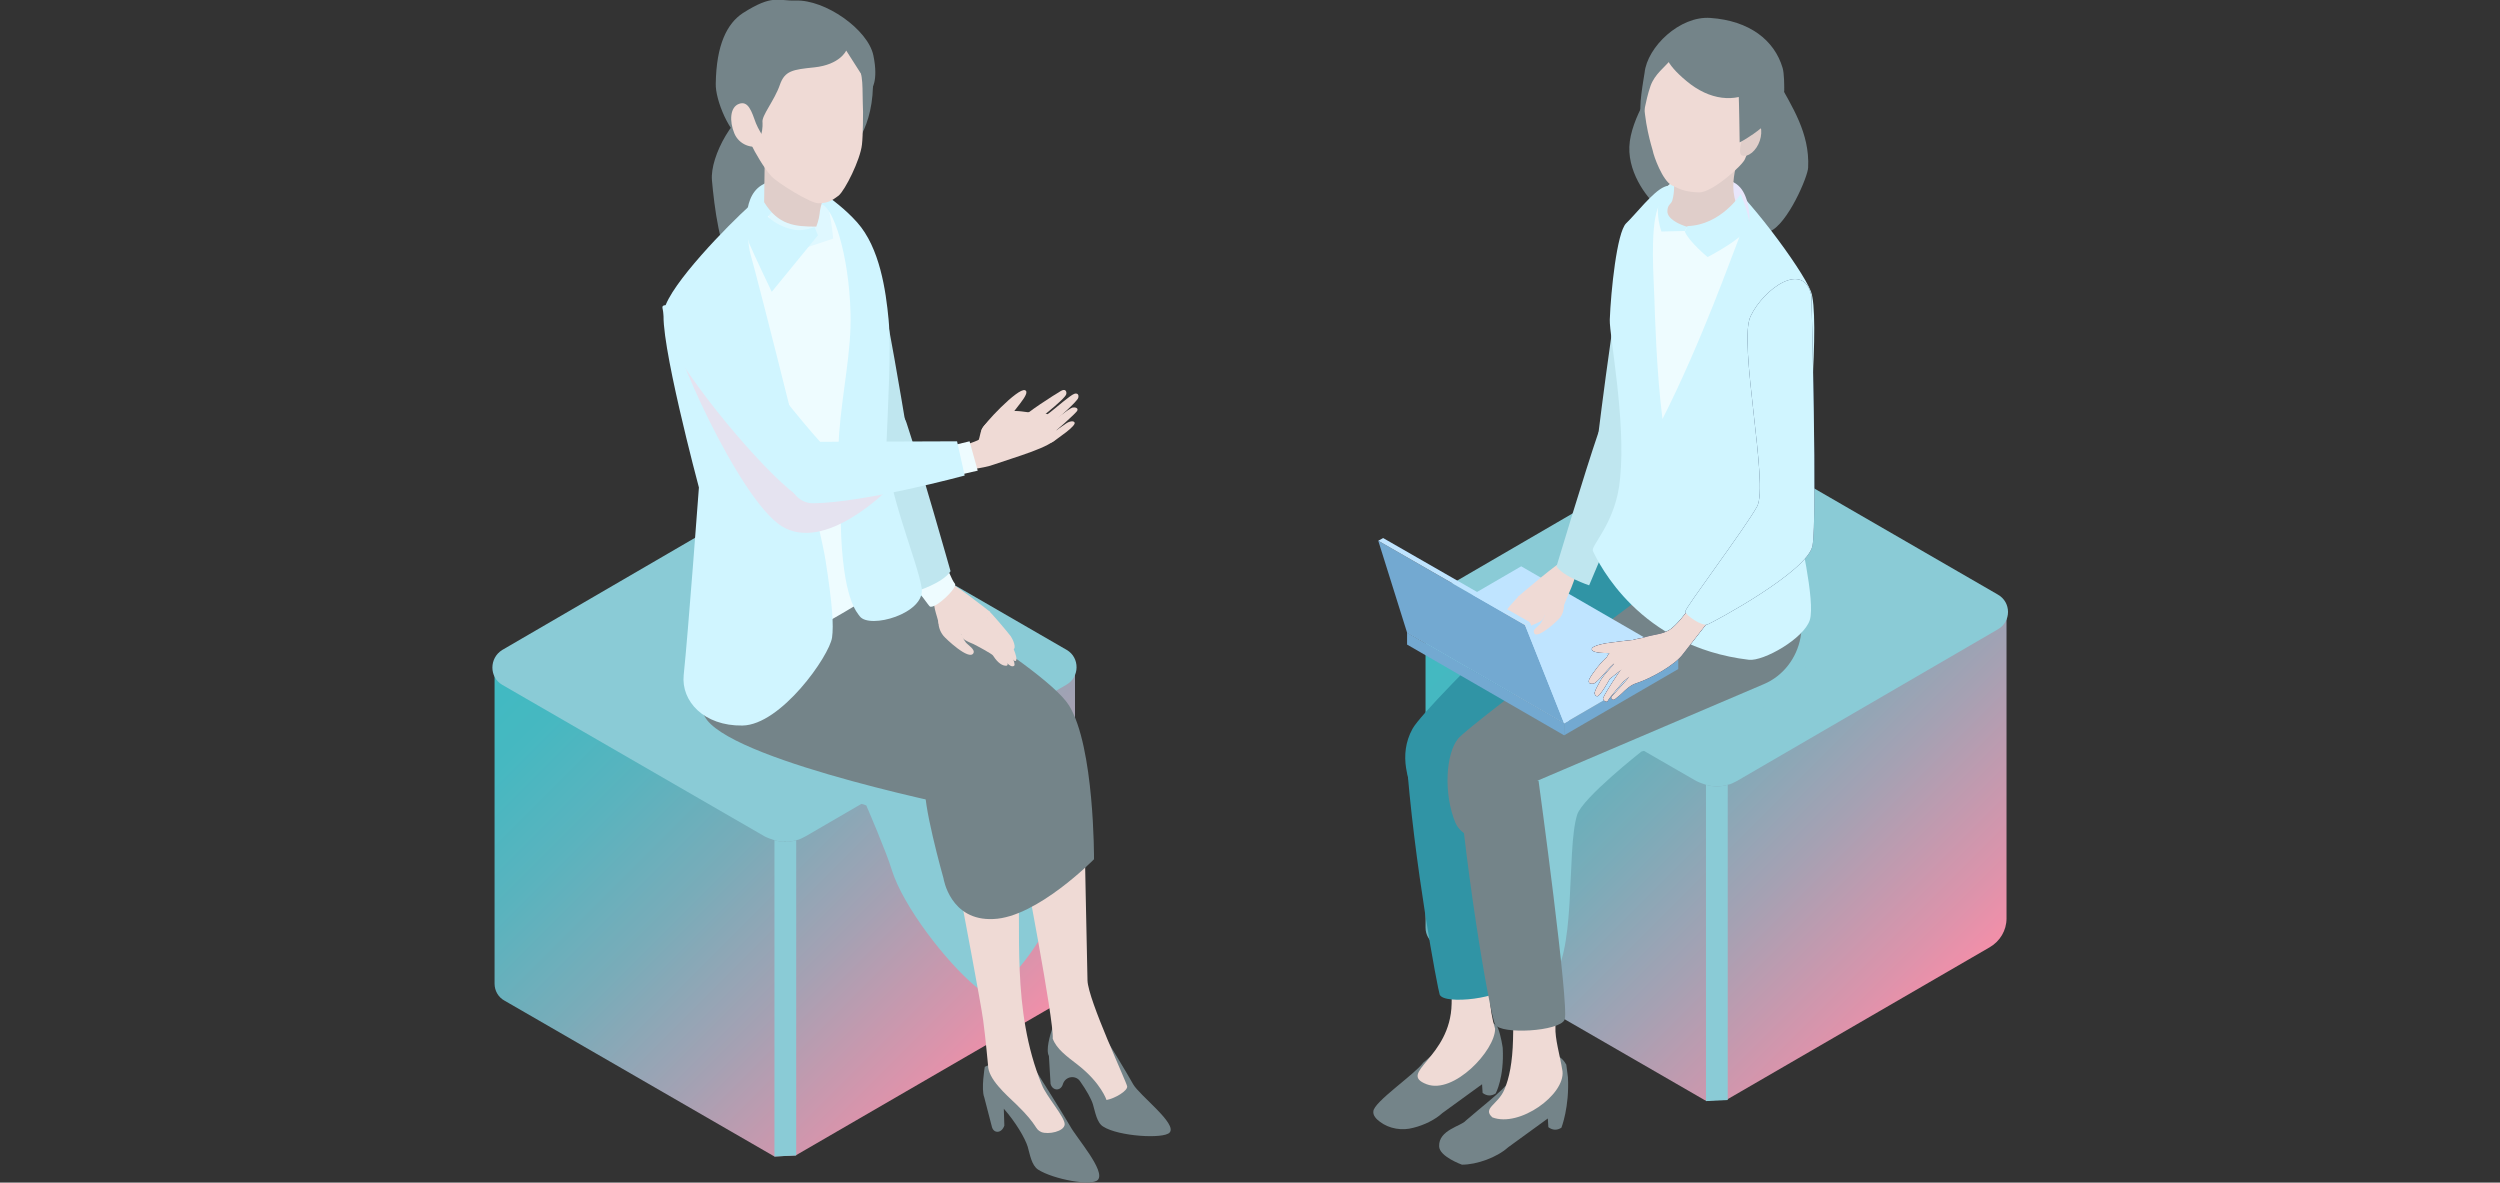 <?xml version="1.0" encoding="utf-8"?>
<!-- Generator: Adobe Illustrator 27.7.0, SVG Export Plug-In . SVG Version: 6.00 Build 0)  -->
<svg version="1.1" id="レイヤー_1" xmlns="http://www.w3.org/2000/svg" xmlns:xlink="http://www.w3.org/1999/xlink" x="0px"
	 y="0px" viewBox="0 0 460 217.6" style="enable-background:new 0 0 460 217.6;" xml:space="preserve">
<rect x="0" y="0" width="460" height="217.6" fill="#333333" stroke="none"/>
<style type="text/css">
	.st0{fill:url(#SVGID_1_);}
	.st1{fill:#8ACBD6;}
	.st2{fill:url(#SVGID_00000073001642320384701380000005254755291059546501_);}
	.st3{fill:#748489;}
	.st4{fill:#EFDAD5;}
	.st5{fill:#3094A5;}
	.st6{fill:#BFE6EF;}
	.st7{fill:#73A9D1;}
	.st8{fill:#BFE4FF;}
	.st9{fill:#EEFCFF;}
	.st10{fill:#D0F5FF;}
	.st11{fill:#E8E6FB;}
	.st12{fill:#E0CECA;}
	.st13{fill:#304464;}
	.st14{opacity:0.5;fill:#D0F5FF;enable-background:new    ;}
	.st15{fill:#E5E3F0;}
</style>
<g>
	<g id="_レイヤー_2">
		<g id="_レイヤー_1-2">
			
				<linearGradient id="SVGID_1_" gradientUnits="userSpaceOnUse" x1="274.406" y1="118.529" x2="356.85" y2="36.086" gradientTransform="matrix(1 0 0 -1 0 220)">
				<stop  offset="0" style="stop-color:#40BAC2"/>
				<stop  offset="0.112" style="stop-color:#46B8C1"/>
				<stop  offset="0.275" style="stop-color:#5AB3BE"/>
				<stop  offset="0.469" style="stop-color:#79ACB9"/>
				<stop  offset="0.687" style="stop-color:#A5A1B3"/>
				<stop  offset="0.921" style="stop-color:#DD93AB"/>
				<stop  offset="1" style="stop-color:#F28FA9"/>
			</linearGradient>
			<path class="st0" d="M369.2,113.4V169c0,2.2-1.2,4.2-3.1,5.3l-48.3,28l-2.2,0.1l0.2-58.1l2-1.2L369.2,113.4L369.2,113.4z
				 M313.9,143.3l-51.6-29.8v57.2c0,1.3,0.7,2.5,1.8,3.1l49.7,28.7l1.8-0.1l0.2-58.1L313.9,143.3L313.9,143.3z"/>
			<path class="st1" d="M367.6,115.8l-48,27.9c-0.6,0.3-1.1,0.6-1.7,0.7c-1.3,0.4-2.7,0.4-4,0c-0.6-0.2-1.2-0.4-1.8-0.7l-48.4-27.9
				c-2.4-1.4-2.4-4.9,0-6.4L310.8,82c2.9-1.7,6.5-1.7,9.4,0l47.4,27.4C370.1,110.8,370.1,114.4,367.6,115.8L367.6,115.8z"/>
			<path class="st1" d="M317.9,144.4v58l-4,0.2v-58.2C315.2,144.8,316.6,144.8,317.9,144.4L317.9,144.4z"/>
			
				<linearGradient id="SVGID_00000082354768537983610580000017720153299215914370_" gradientUnits="userSpaceOnUse" x1="103.031" y1="108.297" x2="185.474" y2="25.854" gradientTransform="matrix(1 0 0 -1 0 220)">
				<stop  offset="0" style="stop-color:#40BAC2"/>
				<stop  offset="0.112" style="stop-color:#46B8C1"/>
				<stop  offset="0.275" style="stop-color:#5AB3BE"/>
				<stop  offset="0.469" style="stop-color:#79ACB9"/>
				<stop  offset="0.687" style="stop-color:#A5A1B3"/>
				<stop  offset="0.921" style="stop-color:#DD93AB"/>
				<stop  offset="1" style="stop-color:#F28FA9"/>
			</linearGradient>
			<path style="fill:url(#SVGID_00000082354768537983610580000017720153299215914370_);" d="M197.8,123.7v55.6
				c0,2.2-1.2,4.2-3.1,5.3l-48.3,28l-2.2,0.1l0.2-58.1l2-1.2L197.8,123.7L197.8,123.7z M142.5,153.5L91,123.7V181
				c0,1.3,0.7,2.5,1.8,3.1l49.7,28.7l1.8-0.1l0.2-58.1L142.5,153.5L142.5,153.5z"/>
			<path class="st1" d="M196.2,126l-48,27.9c-0.6,0.3-1.1,0.6-1.7,0.7c-1.3,0.4-2.7,0.4-4,0c-0.6-0.2-1.2-0.4-1.8-0.7L92.4,126
				c-2.4-1.4-2.4-4.9,0-6.4l47.1-27.4c2.9-1.7,6.5-1.7,9.4,0l47.4,27.4C198.7,121,198.7,124.6,196.2,126L196.2,126z"/>
			<path class="st1" d="M146.5,154.6v58l-4,0.2v-58.2C143.8,155,145.2,155,146.5,154.6L146.5,154.6z"/>
			<path class="st1" d="M331.7,124.8c-1.2,3.2-5.6,4.5-8.6,6.1c-3,1.6-21.1,7.4-21.1,7.4s-10.8,8.5-11.8,11.6
				c-2.1,6.7,0.1,26.5-5.3,31c-4.8,4.1-6.2-4.2-11.1-8.2s-7-10.8-6.4-17.2s3.5-12.3,7.2-17.4c7.3-10.2,18-17.8,29.8-21.8
				C310.7,114.1,337.2,109.2,331.7,124.8L331.7,124.8z"/>
			<path class="st1" d="M127.6,129.8c1.2,3.2,1.9,7.1,4.9,8.7c3,1.6,26.9,9.7,26.9,9.7s3.8,8.8,4.7,11.9c2.1,6.7,10,16.9,15.4,21.4
				c4.8,4.1,12.9-10.5,12.9-10.5s0.5-2.5-0.1-8.8c-0.6-6.3-3.5-12.3-7.2-17.4c-7.3-10.2-18-17.8-29.8-21.8
				C148.9,120.9,122.1,114.3,127.6,129.8L127.6,129.8z"/>
			<path class="st3" d="M261.9,195.5c6.4-5.5,3.2-1.2,7.3-7.7c2.3-0.1,5.8-0.2,6.4,1.3c0.6,1.5,0.9,3.7,0.9,3.7
				c0.3,5.5-1.3,8.4-1.3,8.4c-0.8,0.5-1.6,0.5-2.4-0.1l-0.1-1.6l-7.3,5.3c-1.3,1.2-3.3,2.2-5.3,2.7c-2.1,0.6-4.5,0.2-6.2-1.1
				c-0.7-0.5-1.3-1.2-1.2-1.9C252.7,202.8,260.3,197.7,261.9,195.5L261.9,195.5z"/>
			<path class="st4" d="M262.5,199.5c5,1.9,12.6-6.2,12.6-10.2c-2.3-7.4-0.1-16.4-0.2-19.9c-0.1-13.5-8.1-2.2-8.1-2.2
				s0.6,4.5,0.3,17.5C266.9,194.7,257,197.4,262.5,199.5L262.5,199.5z"/>
			<path class="st3" d="M269.7,206.2c6.4-5.5,7.5-5.7,11.6-12.2c2.3-0.1,5.3-1,6.9,1.9l0.3,2.3c0.3,5.5-1.2,9.3-1.2,9.3
				c-0.8,0.5-1.6,0.5-2.4-0.1l-0.1-1.6l-7.3,5.3c-2.1,1.9-5.8,3.2-8.5,3.2c0,0-4.2-1.5-4.2-3.4C264.7,207.9,268.9,207.2,269.7,206.2
				L269.7,206.2z"/>
			<path class="st4" d="M274.6,205.6c5,1.9,13.4-4.2,12.9-8.5c-0.5-3.1-1.4-5.9-1.3-8.2c0.2-15.1,0.2-16.4,0.1-19.1
				c-0.1-2.7-7.5-1.4-8.5,0.3c-1,1.7,1,7.5,0.6,21.1c-0.1,4.3-0.7,7.2-1.6,9.3C275.6,203.3,272.7,203.9,274.6,205.6L274.6,205.6z"/>
			<path class="st5" d="M269.6,143.5c0,0,8.2,36.6,7.9,37.7c-0.7,2.4-11.8,3.8-12.6,1.8c-0.3-0.8-4.8-24.2-6.2-44.6L269.6,143.5
				L269.6,143.5z"/>
			<path class="st3" d="M283.1,143.7c0,0,5.7,41.7,4.8,43.9c-0.9,2.2-11.8,2.8-12.8,0.9c-1-1.9-6.1-31.7-7.2-51.6L283.1,143.7z"/>
			<path class="st5" d="M299.7,93.9c0,0-37.1,35.3-39.8,40.2s-0.7,10,0.7,12.7s5.2,3.8,8.3,1.4l35.3-30.9c3.5-2.4,6.1-4.3,7-5.3
				C315.4,107.6,299.7,93.9,299.7,93.9L299.7,93.9z"/>
			<path class="st5" d="M329.4,120.5c0,0-7,0.3-10.6-0.3c-6.4-1.1-23.8-12.5-23.8-12.5l10.1-19.1c0,0,15.8,7.3,20.6,9.4
				C337.4,103,329.4,120.5,329.4,120.5z"/>
			<path class="st3" d="M268.3,135.9c2.3-2.8,43.8-33.5,43.8-33.5l17.9-5.8c1.3-0.3,2.8,12.1,1.3,20.7c-0.7,3.8-3.2,7.1-6.8,8.6
				l-42.2,18c-4.7,1.4,0.8,10-3.3,11.3c-4.1,1.3-10-0.9-11.2-3.8C265.6,146.1,266,138.7,268.3,135.9L268.3,135.9z"/>
			<path class="st6" d="M294,80.6c0,0,4.4-36.1,6.3-38.7c1.9-2.6,7.3,0.4,7.4,5c0.4,9.7-2.4,33.2-5.2,35
				C298.4,84.4,294,80.6,294,80.6L294,80.6z"/>
			<polygon class="st7" points="287.8,135.3 308.8,123.1 308.8,120.9 287.8,133.1 			"/>
			<polygon class="st8" points="287.8,133.1 308.8,120.9 279.9,104.2 258.9,116.4 			"/>
			<polygon class="st7" points="258.9,116.4 258.9,118.6 287.8,135.3 287.8,133.1 			"/>
			<path class="st4" d="M287.2,109c0.7,1.6,0.9,3.3-0.2,4.7c-0.4,0.5-4.1,4-4.8,2.8c-0.3-0.6,0.9-1.3,1.2-1.7
				c0.8-1.1,1.1-2.3,1.3-3.6C284.9,109.5,285.7,109.3,287.2,109L287.2,109z"/>
			<path class="st4" d="M284.1,113.5c0,0.7-1.4,1.2-2.1,1.5c-0.7,0.4-3,1.5-3.2,1.9c-0.4,0.7-1.3,1.7-2.1,1.7c-0.9,0,0.6-2.1,1-2.6
				s1.5-1.6,2.4-2.6c0.4-0.5,1.7-1.3,2.2-1.5C283.2,111.5,284.4,112.4,284.1,113.5C284,113.5,283.9,113.4,284.1,113.5L284.1,113.5z"
				/>
			<path class="st4" d="M287.7,111.7c0.2-1.2,2.9-6,2.1-7c-0.4-0.5-1.1-1.6-1.7-1.7c-0.8-0.1-8.8,6.8-8.8,6.8s0.8,2,1.2,2.4
				c1.3,1.2,3.7,1.4,5.2,0.7C286.9,112.4,287.4,112.4,287.7,111.7L287.7,111.7z"/>
			<path class="st4" d="M279.9,111.1c-1.2,1-2.2,2.7-3,3.8c-0.8,1.1-1.9,3.3-1.5,3.6c0.4,0.3,1.1-0.3,1.7-1.1
				c0.6-0.8,5.1-4.6,4.8-5.9C281.3,110.5,280.4,110.7,279.9,111.1z"/>
			<path class="st4" d="M280.1,110.7c-1.1,0.2-3.9,3.6-3.9,3.6s-1.6,3-1.1,3.4c0.5,0.5,2.7-4.1,3.3-4.5c0.6-0.4,1.3-0.8,1.7-1.4
				C280.6,111.2,280.5,110.7,280.1,110.7L280.1,110.7z"/>
			<path class="st4" d="M277.1,113.8c0.6-0.6,2.6-1.4,2.8-2.3c0.1-0.3-0.2-1.5-0.4-1.8c-0.1-0.1-3.1,3.4-3.5,4.1
				c-0.3,0.5-1,1.9-0.3,2.1C276.2,116.1,276.5,114.3,277.1,113.8L277.1,113.8z"/>
			<path class="st6" d="M286.4,104.2c1.2,1.9,6,3.5,6,3.5l9.8-23.2c0,0-6.5-9.7-8.2-4.6C291.7,86.6,286.4,104.2,286.4,104.2
				L286.4,104.2z"/>
			<path class="st3" d="M326.8,14.3c-2.9-5.4-22,0.8-22,0.8s-4.8,6.6-5,11.9s3.8,10,5.3,11.1c2.2,1.6,10.2,6.7,10.2,6.7
				s6.9-1,10.3-2.2c3.3-1.3,7.1-10.2,7.1-11.8C333,24.5,329.8,19.7,326.8,14.3L326.8,14.3z"/>
			<path class="st9" d="M313.7,32.2c4.7,2.4,11.9,10.8,11.9,10.8l-5.8,67.1l-18.3-10.6l3.2-12.5L297.4,53l6.3-14.9
				C303.7,38,308.9,29.7,313.7,32.2z"/>
			<path class="st10" d="M296.2,58.8c0.2-5.2,1.3-16,3-17.7c1.7-1.6,4.9-5.8,7-6.7c2.1-0.9-0.2,1.4-1.2,4
				c-1.4,3.9-0.7,13.1-0.6,16.3c0.1,3.1,0.4,13.9,1.5,22.4c7.2-14.2,12.9-30.4,14-33.1c1.4-3.4-3.2-11.6-3.2-11.6
				c4.3,2.9,14.8,16.9,16.5,21.2c1.7,4.3-0.4,30-2.3,43.6c0,0,3.2,13.5,2.1,16.9c-1.1,3.4-8.5,7.6-11.2,7.3
				c-20.2-2.4-27.6-17.7-28.7-20c-0.5-1,4.3-5.2,5-13.4C299.2,77.3,296.1,61.7,296.2,58.8L296.2,58.8z"/>
			<path class="st10" d="M309.9,32.5c-1.1,0.2-3.5,1.7-4.4,3.9c-1.1,2.7,0.2,6.2,0.2,6.2l4.3-0.1l0.6-1
				C310.5,40.7,310.2,34.5,309.9,32.5L309.9,32.5z"/>
			<path class="st11" d="M321.8,41.1c0.3-1.1,0-4.8-1.6-6.6c-1.9-2.2-5.7-1.6-5.7-1.6l-1.8,3.9l0.6,1
				C314.2,38.1,319.9,40.4,321.8,41.1L321.8,41.1z"/>
			<path class="st12" d="M306.8,25.2c0.7,5.2,1.8,8.5,0.9,11.7c-0.2,0.7-0.9,0.7-0.9,2c0,1.3,2,2.4,3.9,2.9
				c3.4,0.9,10.3-1.4,10.3-1.4c-4.1-5.9-0.9-9.9-0.6-15.5L306.8,25.2L306.8,25.2z"/>
			<path class="st4" d="M319.1,5.1c-0.8-0.3-7.7-0.6-8.5-0.3c-12.7,4.1-6.8,21.7-6.5,22.9c0.2,1.1,1.8,5.5,3.5,6.4
				c1.9,0.9,2.6,1.2,5,1.3c2.4,0.1,8.2-5.1,8.5-6.2C321.5,27.9,331.5,10.2,319.1,5.1L319.1,5.1z"/>
			<path class="st12" d="M320.5,28.6c1.2,0.4,2.7-0.9,3.3-2.7s0.2-3.7-1-4S319.3,28.2,320.5,28.6z"/>
			<path class="st3" d="M328,12.5c-1.5-5.1-6.1-8.7-13.3-9.2c-5.6-0.4-11.6,5.3-12.1,10.1c-0.1,0.8-1.3,7.1-0.5,7.6
				c0.5,0.3,0.5-2,1.6-5.2c0.8-2.2,2.5-3.3,4-5.1c2.2,3,4.1,2.1,7.3,2.3c3.3,0.2,4.6-0.7,4.6-0.7s0.2,2,0.3,4.4
				c0.1,2.1,0.2,9.5,0.2,9.5s8-4,8.2-9.6C328.3,15.7,328.3,13.5,328,12.5L328,12.5z"/>
			<path class="st3" d="M320.8,10.1l-14.7-1.8c0.2,1.5,0.1,3.2,4.2,6.6c4.3,3.6,8.9,4,12.5,1.8C322.5,15.1,320.8,10.1,320.8,10.1
				L320.8,10.1z"/>
			<path class="st10" d="M320.3,35.7c0,0-3.6,5.7-9.8,5.9l-0.5,1h0c0.8,1.9,4.2,4.7,4.2,4.7s8-4.1,7.7-6.3
				C321.6,38.9,320.3,35.7,320.3,35.7L320.3,35.7z"/>
			<path class="st13" d="M300.4,117.8c-0.8,0-2.8,0.3-3.7,0.4c-1.1,0.1-4,0.6-3.8,1.3c0.2,0.9,4.1,0.6,4.8,0.7
				c0.9,0.1,1.8,1.1,2.6,0.8C301.1,120.7,301.9,117.7,300.4,117.8L300.4,117.8z"/>
			<path class="st13" d="M300.4,117.8c-0.8,0-2.8,0.3-3.7,0.4c-1.1,0.1-4,0.6-3.8,1.3c0.2,0.9,4.1,0.6,4.8,0.7
				c0.9,0.1,1.8,1.1,2.6,0.8C301.1,120.7,301.9,117.7,300.4,117.8L300.4,117.8z"/>
			<path class="st13" d="M292.7,124.5c0.2-0.3,1.7-2.7,3.8-4.3l1.3,1.5c0,0-0.2,0.1-0.5,0.2c-1.1,0.5-3.4,3.9-4.2,3.9
				C292,125.9,292.3,125.1,292.7,124.5L292.7,124.5z"/>
			<path class="st13" d="M292.7,124.5c0.2-0.3,1.7-2.7,3.8-4.3l1.3,1.5c0,0-0.2,0.1-0.5,0.2c-1.1,0.5-3.4,3.9-4.2,3.9
				C292,125.9,292.3,125.1,292.7,124.5L292.7,124.5z"/>
			<path class="st13" d="M293.8,128.1c-0.3-0.1-0.5-0.5-0.3-0.9c0.2-0.6,0.6-1.2,0.9-1.8c0.4-1,3.6-4.3,3.6-4.3l1.2,1.4
				c-0.3,0.3-3,2.4-3,2.4S294.3,128.4,293.8,128.1L293.8,128.1z"/>
			<path class="st13" d="M293.8,128.1c-0.3-0.1-0.5-0.5-0.3-0.9c0.2-0.6,0.6-1.2,0.9-1.8c0.4-1,3.6-4.3,3.6-4.3l1.2,1.4
				c-0.3,0.3-3,2.4-3,2.4S294.3,128.4,293.8,128.1L293.8,128.1z"/>
			<path class="st13" d="M295,128.4c0.6-1.3,2.6-4.3,3.4-5.4c0,0,0-0.1,0.1-0.1c-0.2,0-1.2-0.1-1.5-0.4c-0.3-0.3,0.3-0.9,0.3-0.9
				s-1.2-0.1-1.5-0.4c-0.3-0.3,0.3-1,0.3-1c2.1-2.2,5.4-2.7,6-2.8c2.7-0.8,3.6-0.6,5.1-1.5c1.4-0.9,3.2-3.4,3.2-3.4l3.9,1.9
				c0,0-3.5,4.5-4.6,5.9c-1.5,2.1-6.1,4.6-8.6,5.4c-1,0.3-1.9,1.1-2.6,1.8c-0.5,0.5-1.1,0.9-1.3,1.1c-0.4,0.4-1.1-0.1-0.5-0.6
				c0.8-0.9,2.5-2.7,3.1-3.5c-0.5,0.4-1.1,0.9-1.1,0.9s-2.7,3.1-2.9,3.6C295.7,129.3,294.8,128.9,295,128.4L295,128.4z"/>
			<path class="st13" d="M295,128.4c0.6-1.3,2.6-4.3,3.4-5.4c0,0,0-0.1,0.1-0.1c-0.2,0-1.2-0.1-1.5-0.4c-0.3-0.3,0.3-0.9,0.3-0.9
				s-1.2-0.1-1.5-0.4c-0.3-0.3,0.3-1,0.3-1c2.1-2.2,5.4-2.7,6-2.8c2.7-0.8,3.6-0.6,5.1-1.5c1.4-0.9,3.2-3.4,3.2-3.4l3.9,1.9
				c0,0-3.5,4.5-4.6,5.9c-1.5,2.1-6.1,4.6-8.6,5.4c-1,0.3-1.9,1.1-2.6,1.8c-0.5,0.5-1.1,0.9-1.3,1.1c-0.4,0.4-1.1-0.1-0.5-0.6
				c0.8-0.9,2.5-2.7,3.1-3.5c-0.5,0.4-1.1,0.9-1.1,0.9s-2.7,3.1-2.9,3.6C295.7,129.3,294.8,128.9,295,128.4L295,128.4z"/>
			<path class="st13" d="M310.1,112.5c0,0.7,3.1,2.8,4.1,2.4c1-0.4,18.4-9.7,19.3-14.5s-0.2-45.9-0.2-45.9
				c-1.3-6.7-8.8-1.4-11.2,3.7c-2.3,4.7,3.4,31.1,1.2,35C321.1,97.2,310.1,111.8,310.1,112.5L310.1,112.5z"/>
			<path class="st4" d="M300.4,117.8c-0.8,0-2.8,0.3-3.7,0.4c-1.1,0.1-4,0.6-3.8,1.3c0.2,0.9,4.1,0.6,4.8,0.7
				c0.9,0.1,1.8,1.1,2.6,0.8C301.1,120.7,301.9,117.7,300.4,117.8L300.4,117.8z"/>
			<path class="st4" d="M292.7,124.5c0.2-0.3,1.7-2.7,3.8-4.3l1.3,1.5c0,0-0.2,0.1-0.5,0.2c-1.1,0.5-3.4,3.9-4.2,3.9
				C292,125.9,292.3,125.1,292.7,124.5L292.7,124.5z"/>
			<path class="st4" d="M293.8,128.1c-0.3-0.1-0.5-0.5-0.3-0.9c0.2-0.6,0.6-1.2,0.9-1.8c0.4-1,3.6-4.3,3.6-4.3l1.2,1.4
				c-0.3,0.3-3,2.4-3,2.4S294.3,128.4,293.8,128.1L293.8,128.1z"/>
			<path class="st4" d="M295,128.4c0.6-1.3,2.6-4.3,3.4-5.4c0,0,0-0.1,0.1-0.1c-0.2,0-1.2-0.1-1.5-0.4c-0.3-0.3,0.3-0.9,0.3-0.9
				s-1.2-0.1-1.5-0.4c-0.3-0.3,0.3-1,0.3-1c2.1-2.2,5.4-2.7,6-2.8c2.7-0.8,3.6-0.6,5.1-1.5c1.4-0.9,3.2-3.4,3.2-3.4l3.9,1.9
				c0,0-3.5,4.5-4.6,5.9c-1.5,2.1-6.1,4.6-8.6,5.4c-1,0.3-1.9,1.1-2.6,1.8c-0.5,0.5-1.1,0.9-1.3,1.1c-0.4,0.4-1.1-0.1-0.5-0.6
				c0.8-0.9,2.5-2.7,3.1-3.5c-0.5,0.4-1.1,0.9-1.1,0.9s-2.7,3.1-2.9,3.6C295.7,129.3,294.8,128.9,295,128.4L295,128.4z"/>
			<path class="st10" d="M310.1,112.5c0,0.7,3.1,2.8,4.1,2.4c1-0.4,18.4-9.7,19.3-14.5s-0.2-45.9-0.2-45.9
				c-1.3-6.7-8.8-1.4-11.2,3.7c-2.3,4.7,3.4,31.1,1.2,35C321.1,97.2,310.1,111.8,310.1,112.5L310.1,112.5z"/>
			<polygon class="st7" points="258.9,116.4 287.8,133.1 280.6,115 253.6,99.5 			"/>
			<polygon class="st8" points="254.5,99 253.6,99.5 280.6,115 281.5,114.5 			"/>
			<polygon class="st8" points="288.7,132.6 287.8,133.1 280.6,115 281.5,114.5 			"/>
			<path class="st6" d="M159.9,44.4c-1.7-2.4-8.1-6-8.1-6s6,45.5,10.1,49.4c4.1,3.9,6-2.1,6-2.1S161.7,46.9,159.9,44.4L159.9,44.4z"
				/>
			<path class="st3" d="M194.4,188.3c-0.4,0.2-0.7,0.6-0.8,1c-0.4,1.2-1.2,3.9-0.6,5l0.3,5.1c0.3,1.3,1.9,1.5,2.3,0l0,0
				c0.5-1.4,2.3-1.6,3.1-0.5c1.2,1.7,2.1,3.3,2.4,4.3c0.4,1.3,0.7,3.4,1.9,4.1c2.8,1.8,11.1,2.3,12.2,1.1c1.5-1.6-5.5-6.8-6.7-8.9
				c-0.8-1.5-5.3-8.9-6.6-11c-0.2-0.3-0.5-0.6-0.9-0.7C198.3,187,196.7,187.1,194.4,188.3L194.4,188.3z"/>
			<path class="st4" d="M188.1,157.5c0,0,5.9,30.5,5.6,33.6c0.7,1.9,2.5,3.2,4.7,4.9c4.2,3.3,5.2,6.4,5.2,6.4
				c1.6-0.3,3.9-1.7,3.8-2.5s-7.2-15.9-7.3-19.5s-0.6-29.7-0.6-29.7L188.1,157.5L188.1,157.5z"/>
			<path class="st3" d="M181.2,196.3c0,0-0.7,4.1-0.1,5.6l1.4,5.4c0.3,1.3,1.8,1.3,2.3-0.2l-0.1-3.1c2.2,2.5,3.9,5.4,4.4,7
				c0.4,1.4,0.7,3.4,1.9,4.2c2.8,1.8,9.9,3.1,11,1.9c1.5-1.6-3.9-7.7-5.1-9.9c-1-1.8-7-11.3-7-11.3
				C186.7,194.6,184.1,194.8,181.2,196.3L181.2,196.3z"/>
			<path class="st4" d="M177.2,167.3c0,0,3.3,17.4,3.7,20.4c0.4,2.9,0.9,8.3,0.9,8.3c0,2.5,3.2,5.3,5.3,7.3c4,3.9,3.2,4.4,4.5,5
				c1.3,0.5,4.2-0.1,4.3-1.4s-3.4-5.2-4.2-7.3c-5.7-13.9-3.7-28.7-4.4-40.2L177.2,167.3L177.2,167.3z"/>
			<path class="st3" d="M139.4,119c0,0,31.7,22.4,30.9,25.3c-0.8,2.8,3.3,17.3,3.3,17.3s1.2,7.9,9.2,7.5c8-0.3,18.5-11,18.5-11
				s0.1-20.7-4.6-28.3s-41.8-28.9-41.8-28.9l-17.4,3.8L139.4,119L139.4,119z"/>
			<path class="st3" d="M130.1,132.5c6.3,8,48.5,16.4,48.5,16.4s15-2,12.5-6.8s-45.5-40.7-45.5-40.7l-16.8,10.4
				C128.9,111.8,126.2,127.4,130.1,132.5L130.1,132.5z"/>
			<path class="st4" d="M173.3,111.6c-0.8,1.8-1,3.8,0.3,5.4c0.4,0.5,4.7,4.6,5.5,3.2c0.4-0.7-1-1.5-1.4-2c-0.9-1.2-1.2-2.6-1.5-4.1
				C175.9,112.2,175,112,173.3,111.6L173.3,111.6z"/>
			<path class="st4" d="M176.8,116.8c0,0.8,1.6,1.4,2.3,1.7c0.8,0.4,3.4,1.8,3.6,2.1c0.5,0.8,1.4,1.9,2.4,1.9c1,0-0.7-2.4-1.2-2.9
				s-1.7-1.9-2.7-3c-0.5-0.5-2-1.5-2.5-1.7c-0.9-0.4-2.3,0.5-2,1.7C176.9,116.7,177,116.7,176.8,116.8z"/>
			<path class="st4" d="M172.7,114.7c-0.2-1.4-1.4-3.7-0.5-4.9c0.4-0.5,1.1-2.8,1.8-2.9c0.9-0.1,8.2,5.7,8.2,5.7s-0.9,2.3-1.4,2.7
				c-1.4,1.4-4.2,1.6-6,0.8C173.6,115.6,173,115.5,172.7,114.7L172.7,114.7z"/>
			<path class="st4" d="M181.5,114.1c1.4,1.1,2.5,3.1,3.4,4.3c0.9,1.3,2.1,3.8,1.7,4.1c-0.5,0.4-1.3-0.4-2-1.3s-5.8-5.2-5.5-6.7
				C180,113.4,181,113.6,181.5,114.1L181.5,114.1z"/>
			<path class="st4" d="M181.3,113.6c1.2,0.2,4.4,4.1,4.4,4.1s1.8,3.4,1.2,3.9s-3.1-4.6-3.7-5.1c-0.7-0.5-1.5-0.9-1.9-1.6
				C180.7,114.1,180.8,113.6,181.3,113.6L181.3,113.6z"/>
			<path class="st4" d="M184.8,117.1c-0.7-0.7-2.9-1.6-3.2-2.6c-0.1-0.4,0.2-1.7,0.4-2c0.1-0.1,3.5,3.9,4,4.6
				c0.4,0.6,1.1,2.2,0.4,2.4C185.7,119.8,185.4,117.7,184.8,117.1L184.8,117.1z"/>
			<path class="st9" d="M175.7,107.4c0.6,0.7-3.6,4.7-4.6,4.2c-0.1,0-2.4-3.2-2.4-3.2c0,0,5.4-4.4,5.4-4.4S175.1,106.7,175.7,107.4z
				"/>
			<path class="st6" d="M174.9,105.1c-1.4,2.2-6.3,3.7-6.3,3.7s-12.1-15.8-12-22.3c0.1-6.5,8.4-14.4,10.2-8.7
				C169.3,85.3,174.9,105.1,174.9,105.1L174.9,105.1z"/>
			<path class="st3" d="M145.2,22.1c1.4,2.5,1.9,10.6-1,14.9c-1.8,2.6-8,12.4-9.3,11.5c-2.4-1.6-3.5-10.8-3.9-15.3
				s4.2-12.7,8.7-14.2C144.3,17.5,143.8,19.6,145.2,22.1z"/>
			<path class="st9" d="M125.5,55.6c1.2-5.1,8.4-10,12.8-14l8.4-7.7c0,0,9.1,4.2,12.8,9.9s2.5,22.2,1.7,28
				c-0.7,5.8,2.5,35.6,2.5,35.6s-18.9,12.8-26.4,12.9c-7.8,0.1-7.8-19.1-8.1-33.2C128.9,73.7,124.9,58.1,125.5,55.6L125.5,55.6z"/>
			<path class="st10" d="M147.6,33.2c0,0,5.9,3,10.1,7.7c4.2,4.7,5.3,12.6,5.8,17.9c0.5,5.3-0.1,15.6-0.4,23.1
				c-0.2,7.7,5.9,21.8,6.5,26.4c0.6,4.6-9.6,7.5-11.4,5.1c-0.4-0.6-3.2-3-3.5-17.2c-0.1-5-0.7-11.1-0.3-16.4
				c0.6-8,2.3-15.2,2.1-22.2c-0.3-10.9-3.2-19.4-5.3-20C148.4,36.8,147.6,33.2,147.6,33.2L147.6,33.2z"/>
			<path class="st10" d="M122.2,57c1.1-4.7,11.8-15.6,15.8-19.2c0,0-0.9,5.3,0.1,9c1.2,4.1,12.9,50.1,13.8,56.3
				c1.3,8.3,1.5,12,1.2,14.2c-0.5,3.4-9.4,16.1-16.5,16.2c-7.1,0.1-11.3-4.5-10.8-9.3c0.8-7.5,2.8-34.5,2.8-34.5
				S121.1,61.7,122.2,57L122.2,57z"/>
			<path class="st14" d="M150.8,35c1.8,0.7,2.5,8.9,2.5,8.9l-7.8,2.6c0,0-5.7-8-5-10.4C141.1,34.4,149,34.3,150.8,35z"/>
			<path class="st10" d="M140.1,34.1c4-2.5,6.5,0.3,6.5,0.3c-0.6,0-8.9,9.5-8.9,9.5S136.1,36.6,140.1,34.1z"/>
			<path class="st12" d="M152.1,33.6c-0.2,1.9-1.2,4.2-1.3,5.8c-0.1,1-0.6,2.3-0.6,2.3c-4,0-7-0.3-9.6-4.5l0.1-7.1
				C140.7,30.1,152.2,32.8,152.1,33.6L152.1,33.6z"/>
			<path class="st3" d="M160.5,12.7c-0.4-3.6-20.1-6.1-20.1-6.1s-2.1,19.1-0.9,20.3c2.5,2.7,10.6,4.6,15.4,1.8
				C157.4,27.8,161.4,22,160.5,12.7z"/>
			<path class="st4" d="M150.6,37.4c1.7,0,2.5-0.5,3.7-1.4c1.2-1,4-6.6,4.3-9.4c0.2-1.6,0.2-6,0.2-6s-0.1-3.1-0.1-4.4
				c-0.2-11.1-10.4-14.7-19.6-10.5c-11.7,5.3-4.6,12.6-0.8,21c0.5,1.2,2.4,4.4,3.6,5.7S149.3,37.5,150.6,37.4L150.6,37.4z"/>
			<path class="st3" d="M136.7,2.4c5.5-3.5,6.4-2.2,9.7-2.3c5.4-0.2,13.3,5.3,14.3,10.1c1,4.8-0.4,6.3-0.4,6.3l-4.6-7.2
				c0,0-1.1,2.6-5.9,3.1c-3.9,0.4-5.4,0.6-6.3,3.2c-1,2.9-3.4,5.7-3.2,6.9c0,0,0.4,4.9-3.3,3.5c-2.7-1.1-5.4-7.6-5.3-10.6
				C131.8,8.2,133.8,4.3,136.7,2.4z"/>
			<path class="st4" d="M139.1,22.7c0.9,2.2,2.5,3.5,0.9,4.1s-4-0.1-4.9-2.3c-0.9-2.2-0.8-4.8,0.9-5.4
				C137.7,18.5,138.3,20.5,139.1,22.7L139.1,22.7z"/>
			<path class="st10" d="M139.4,36.3c-0.2,1.7,2.2,5,6.4,5.9c1.2,0.3,2.6,0.1,4.1-0.4l0.6,1.5L142,53.7c0,0-3.2-6.7-4.1-8.8
				C137,42.8,137.2,37.1,139.4,36.3L139.4,36.3z"/>
			<path class="st15" d="M123.9,60.2c1.4-2.8,8.9,6.5,10.3,10.7c0.6,2,27.7,16.9,29,19.3c0,0-11.4,11.6-19.4,6.6
				C135.8,91.7,122.9,62.2,123.9,60.2z"/>
			<path class="st10" d="M121.9,56.7c-0.6-2.6,13.4,5,13.4,5s16.6,22.5,20.6,24.2c0,0-2.5,6.2-6.7,6.5c-3.1,0.2-16.6-14.7-23.6-25.4
				C122.9,62.9,122,57.4,121.9,56.7L121.9,56.7z"/>
			<path class="st4" d="M195.1,72c-1,0.6-6,3.7-8.3,5.9c0,0,1.5,1.4,1.8,1.2c1.1-0.8,7.5-5.7,7.6-6.6C196.3,72,196,71.4,195.1,72z"
				/>
			<path class="st4" d="M198.4,73.2c0.2-0.8-0.4-0.9-0.8-0.7c-0.6,0.2-3.3,2.5-3.8,2.9c-1.5,1.3-5.1,3.4-5.1,3.4L190,81
				c0.4-0.4,4.5-3.9,4.5-3.9S198.2,73.9,198.4,73.2z"/>
			<path class="st4" d="M198.2,75.6c0.3-0.6-0.5-0.7-0.9-0.6c-0.6,0.2-4.3,3-4.8,3.5c-1.5,1.3-0.5,2.6,0.6,1.7
				C194.2,79.4,197.8,76.2,198.2,75.6z"/>
			<path class="st4" d="M197.7,77.7c-0.2-0.3-0.9-0.2-1.5,0.2c-0.6,0.4-3.5,2.4-4,2.8c-1.4,1.3,1.1,1,1.7,0.5
				C194.5,80.7,198.2,78.3,197.7,77.7z"/>
			<path class="st4" d="M191.7,76c-4.2,0.1-5.2-1.6-9.7,1.5c-1.7,1.2-1.5,2.2-1.9,3.4c-0.1,0.2-4.8,1.8-4.8,1.8l1.6,3.9
				c0,0,4-0.4,5.9-1.1c4-1.4,10.9-3.3,11.6-5C194.6,80.1,194.3,75.9,191.7,76L191.7,76z"/>
			<polygon class="st9" points="175.5,81.9 178.4,81.2 179.9,86.6 176.4,87.4 			"/>
			<path class="st10" d="M149.1,81.3l27-0.1l1.4,6.3c0,0-18.5,5-27.8,5.1C143.7,92.7,143.1,81.6,149.1,81.3L149.1,81.3z"/>
			<path class="st4" d="M180.6,79.1c0.2-0.9,6.7-7.8,8-7.3s-2.7,4.2-2.7,5.1c0,1,1.9,0.8,1.4,1.6C186.7,79.3,180.2,80.8,180.6,79.1
				L180.6,79.1z"/>
		</g>
	</g>
</g>
</svg>
